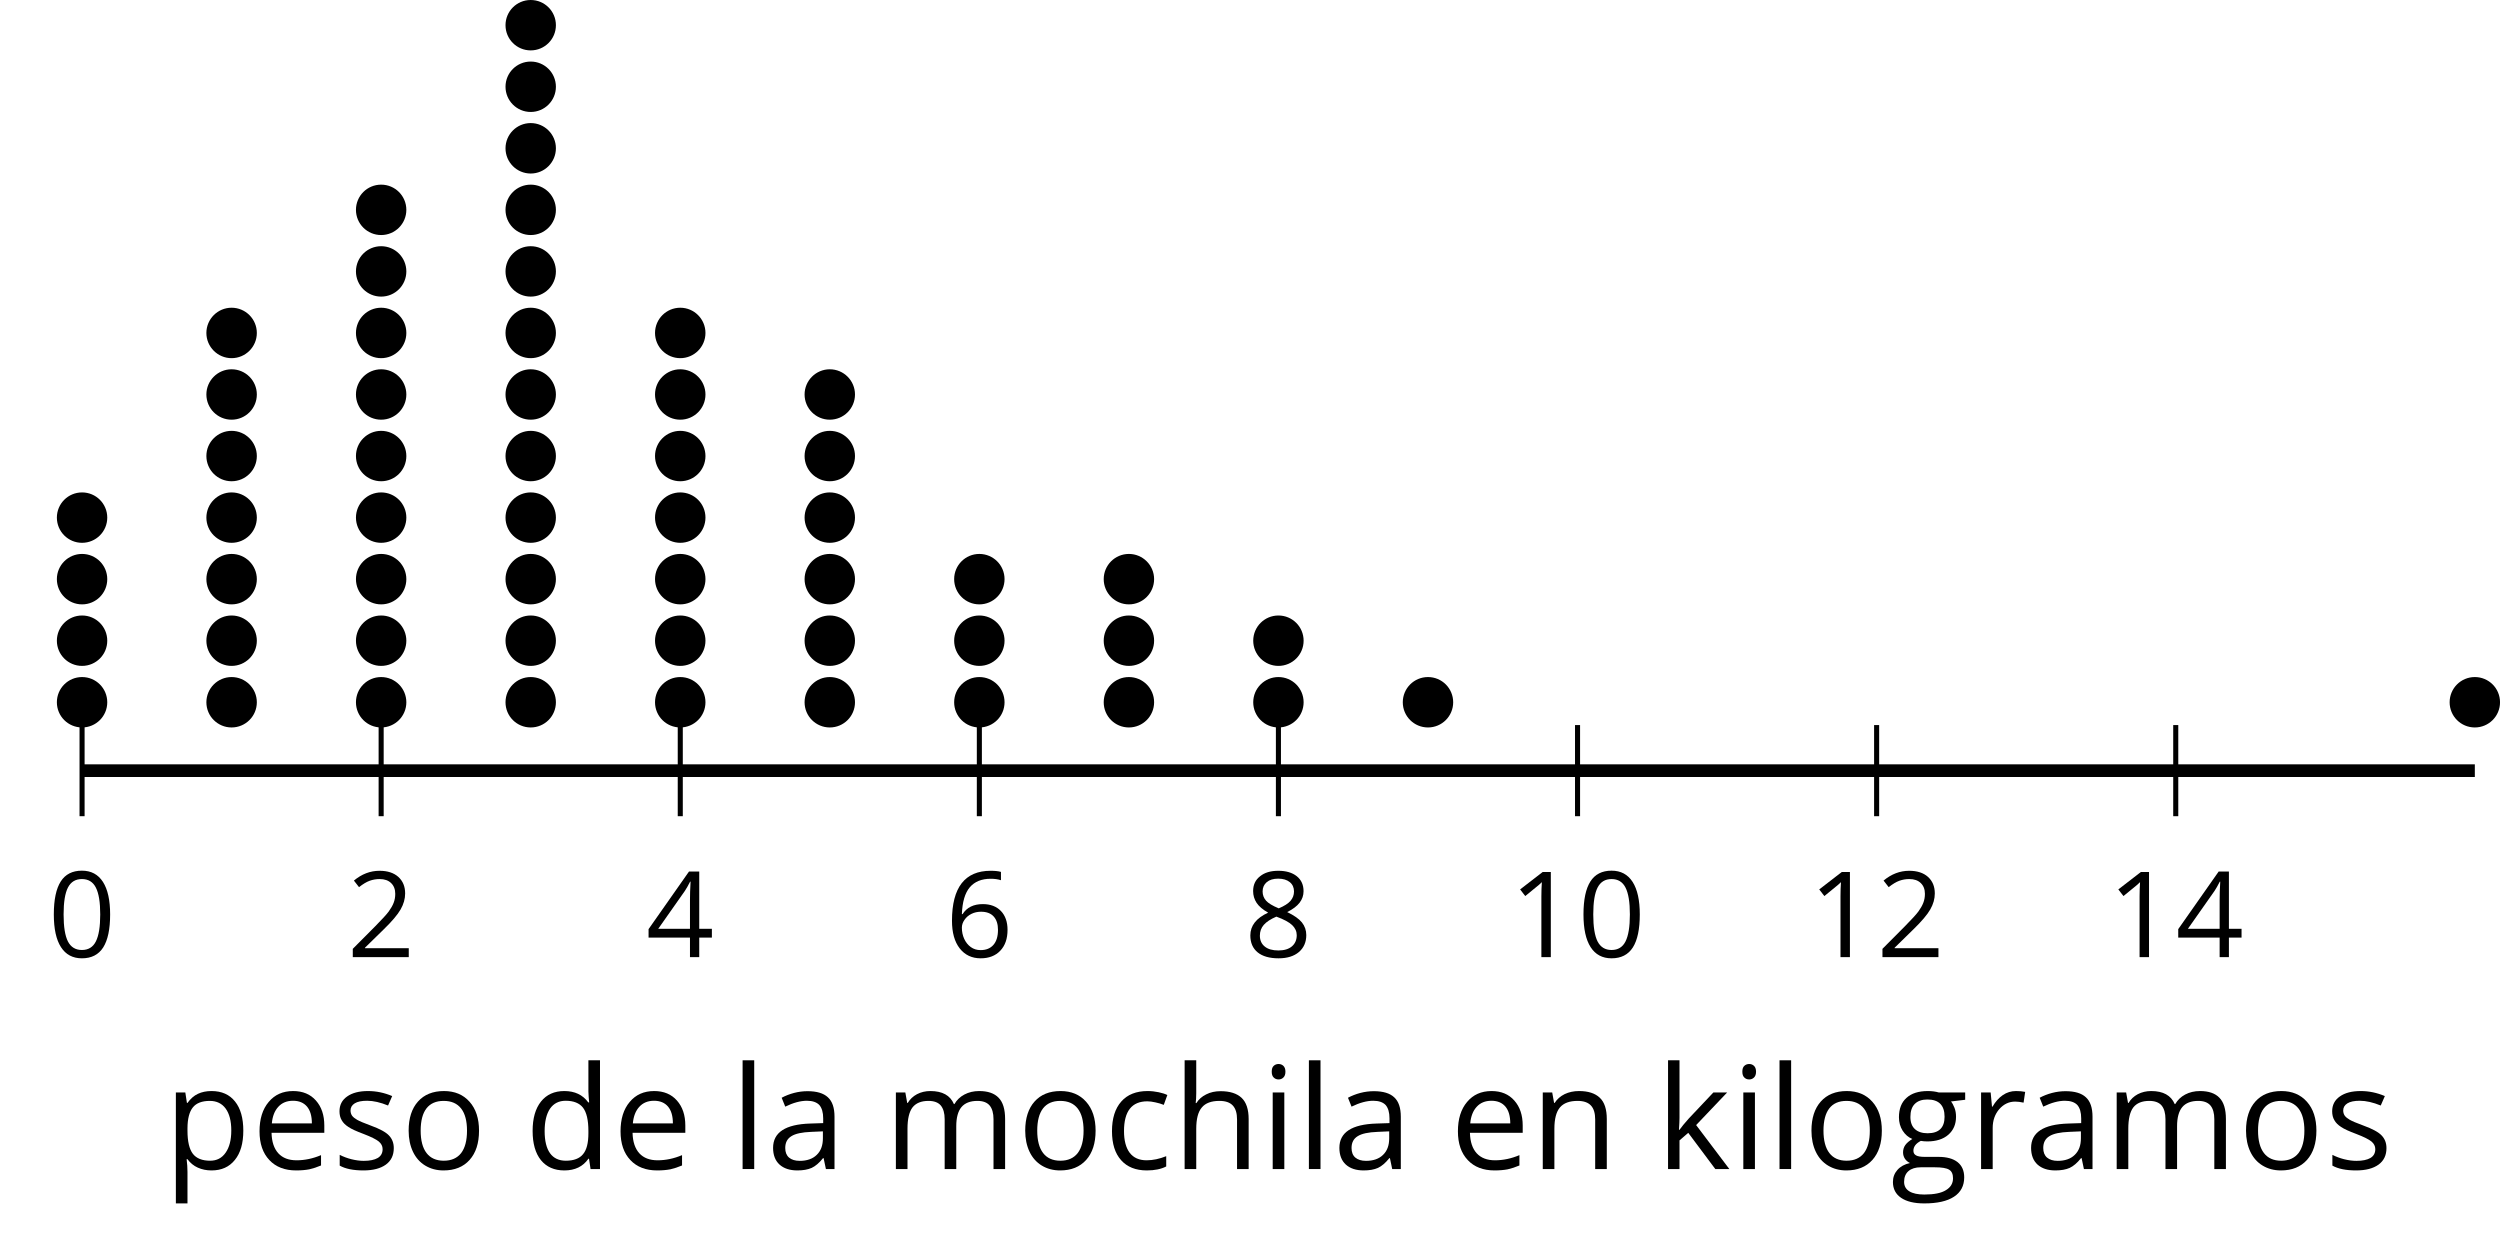 <?xml version='1.0' encoding='UTF-8'?>
<!-- This file was generated by dvisvgm 2.1.3 -->
<svg height='98.955pt' version='1.1' viewBox='-72 -72 197.646 98.955' width='197.646pt' xmlns='http://www.w3.org/2000/svg' xmlns:xlink='http://www.w3.org/1999/xlink'>
<defs>
<path d='M4.922 -3.375C4.922 -4.498 4.733 -5.355 4.355 -5.948C3.973 -6.542 3.421 -6.837 2.689 -6.837C1.938 -6.837 1.381 -6.552 1.018 -5.985S0.47 -4.549 0.47 -3.375C0.47 -2.238 0.658 -1.377 1.036 -0.792C1.413 -0.203 1.966 0.092 2.689 0.092C3.444 0.092 4.006 -0.193 4.374 -0.769C4.738 -1.344 4.922 -2.21 4.922 -3.375ZM1.243 -3.375C1.243 -4.355 1.358 -5.064 1.588 -5.506C1.819 -5.953 2.187 -6.174 2.689 -6.174C3.2 -6.174 3.568 -5.948 3.794 -5.497C4.024 -5.051 4.139 -4.342 4.139 -3.375S4.024 -1.699 3.794 -1.243C3.568 -0.792 3.2 -0.566 2.689 -0.566C2.187 -0.566 1.819 -0.792 1.588 -1.234C1.358 -1.685 1.243 -2.394 1.243 -3.375Z' id='g1-16'/>
<path d='M3.292 0V-6.731H2.647L0.866 -5.355L1.271 -4.83C1.92 -5.359 2.288 -5.658 2.366 -5.727S2.518 -5.866 2.583 -5.93C2.56 -5.576 2.546 -5.198 2.546 -4.797V0H3.292Z' id='g1-17'/>
<path d='M4.885 0V-0.709H1.423V-0.746L2.896 -2.187C3.554 -2.827 4.001 -3.352 4.24 -3.771S4.599 -4.609 4.599 -5.037C4.599 -5.585 4.42 -6.018 4.061 -6.344C3.702 -6.667 3.204 -6.828 2.574 -6.828C1.842 -6.828 1.169 -6.57 0.548 -6.054L0.953 -5.534C1.262 -5.778 1.538 -5.944 1.786 -6.036C2.04 -6.128 2.302 -6.174 2.583 -6.174C2.97 -6.174 3.273 -6.068 3.49 -5.856C3.706 -5.649 3.817 -5.364 3.817 -5.005C3.817 -4.751 3.775 -4.512 3.688 -4.291S3.471 -3.844 3.301 -3.61S2.772 -2.988 2.233 -2.44L0.46 -0.658V0H4.885Z' id='g1-18'/>
<path d='M5.203 -1.547V-2.242H4.204V-6.768H3.393L0.198 -2.215V-1.547H3.471V0H4.204V-1.547H5.203ZM3.471 -2.242H0.962L3.066 -5.235C3.195 -5.428 3.333 -5.672 3.481 -5.967H3.518C3.485 -5.414 3.471 -4.917 3.471 -4.48V-2.242Z' id='g1-20'/>
<path d='M0.539 -2.878C0.539 -1.943 0.741 -1.215 1.151 -0.691C1.561 -0.17 2.113 0.092 2.808 0.092C3.458 0.092 3.978 -0.11 4.355 -0.506C4.742 -0.912 4.931 -1.459 4.931 -2.159C4.931 -2.785 4.756 -3.283 4.411 -3.646C4.061 -4.01 3.582 -4.194 2.979 -4.194C2.247 -4.194 1.713 -3.932 1.377 -3.402H1.321C1.358 -4.365 1.565 -5.074 1.948 -5.525C2.33 -5.971 2.878 -6.197 3.6 -6.197C3.904 -6.197 4.176 -6.16 4.411 -6.082V-6.74C4.213 -6.8 3.936 -6.828 3.591 -6.828C2.583 -6.828 1.823 -6.501 1.308 -5.847C0.797 -5.189 0.539 -4.199 0.539 -2.878ZM2.799 -0.557C2.509 -0.557 2.251 -0.635 2.026 -0.797C1.805 -0.958 1.63 -1.174 1.506 -1.446S1.321 -2.012 1.321 -2.33C1.321 -2.546 1.39 -2.753 1.529 -2.951C1.662 -3.149 1.846 -3.306 2.076 -3.421S2.56 -3.591 2.836 -3.591C3.283 -3.591 3.614 -3.462 3.84 -3.209S4.176 -2.606 4.176 -2.159C4.176 -1.639 4.056 -1.243 3.812 -0.967C3.573 -0.695 3.237 -0.557 2.799 -0.557Z' id='g1-22'/>
<path d='M2.689 -6.828C2.086 -6.828 1.602 -6.685 1.243 -6.39C0.879 -6.105 0.7 -5.714 0.7 -5.226C0.7 -4.88 0.792 -4.572 0.976 -4.291C1.16 -4.015 1.464 -3.757 1.888 -3.518C0.948 -3.089 0.479 -2.486 0.479 -1.717C0.479 -1.142 0.672 -0.695 1.059 -0.378C1.446 -0.064 1.998 0.092 2.716 0.092C3.393 0.092 3.927 -0.074 4.319 -0.405C4.71 -0.741 4.903 -1.188 4.903 -1.745C4.903 -2.122 4.788 -2.454 4.558 -2.744C4.328 -3.029 3.941 -3.301 3.393 -3.564C3.844 -3.789 4.171 -4.038 4.378 -4.309S4.687 -4.885 4.687 -5.216C4.687 -5.718 4.507 -6.114 4.148 -6.4S3.301 -6.828 2.689 -6.828ZM1.234 -1.699C1.234 -2.03 1.335 -2.316 1.542 -2.551C1.75 -2.79 2.081 -3.006 2.537 -3.204C3.131 -2.988 3.55 -2.762 3.789 -2.532C4.029 -2.297 4.148 -2.035 4.148 -1.736C4.148 -1.363 4.019 -1.068 3.766 -0.852S3.154 -0.529 2.698 -0.529C2.233 -0.529 1.874 -0.631 1.621 -0.838C1.363 -1.045 1.234 -1.331 1.234 -1.699ZM2.68 -6.206C3.071 -6.206 3.375 -6.114 3.6 -5.93C3.821 -5.75 3.932 -5.502 3.932 -5.193C3.932 -4.913 3.84 -4.664 3.656 -4.452C3.476 -4.24 3.163 -4.042 2.726 -3.858C2.238 -4.061 1.901 -4.263 1.722 -4.466S1.45 -4.913 1.45 -5.193C1.45 -5.502 1.561 -5.746 1.777 -5.93S2.297 -6.206 2.68 -6.206Z' id='g1-24'/>
<path d='M3.913 0H4.48V-3.444C4.48 -4.033 4.337 -4.461 4.042 -4.728C3.757 -4.995 3.31 -5.129 2.707 -5.129C2.408 -5.129 2.113 -5.092 1.814 -5.014C1.519 -4.936 1.248 -4.83 0.999 -4.696L1.234 -4.111C1.763 -4.369 2.242 -4.498 2.661 -4.498C3.034 -4.498 3.306 -4.401 3.481 -4.217C3.646 -4.024 3.734 -3.734 3.734 -3.338V-3.025L2.878 -2.997C1.248 -2.947 0.433 -2.413 0.433 -1.395C0.433 -0.921 0.576 -0.552 0.856 -0.295C1.142 -0.037 1.533 0.092 2.035 0.092C2.408 0.092 2.721 0.037 2.974 -0.074C3.223 -0.189 3.471 -0.401 3.725 -0.718H3.762L3.913 0ZM2.187 -0.539C1.888 -0.539 1.653 -0.612 1.483 -0.755C1.317 -0.898 1.234 -1.11 1.234 -1.386C1.234 -1.74 1.367 -1.998 1.639 -2.164C1.906 -2.334 2.343 -2.426 2.951 -2.449L3.715 -2.482V-2.026C3.715 -1.556 3.582 -1.192 3.306 -0.93C3.039 -0.668 2.661 -0.539 2.187 -0.539Z' id='g1-65'/>
<path d='M2.827 0.092C3.338 0.092 3.766 0.005 4.102 -0.17V-0.847C3.66 -0.668 3.227 -0.576 2.808 -0.576C2.316 -0.576 1.948 -0.741 1.694 -1.073C1.446 -1.404 1.321 -1.878 1.321 -2.5C1.321 -3.808 1.832 -4.461 2.859 -4.461C3.011 -4.461 3.191 -4.438 3.389 -4.392C3.587 -4.351 3.771 -4.296 3.941 -4.227L4.176 -4.876C4.038 -4.945 3.849 -5.009 3.605 -5.06S3.122 -5.138 2.878 -5.138C2.127 -5.138 1.547 -4.908 1.142 -4.448C0.732 -3.987 0.529 -3.333 0.529 -2.491C0.529 -1.667 0.727 -1.031 1.133 -0.58C1.529 -0.134 2.095 0.092 2.827 0.092Z' id='g1-67'/>
<path d='M4.245 -0.677L4.346 0H4.968V-7.164H4.204V-5.111L4.222 -4.756L4.254 -4.392H4.194C3.831 -4.89 3.306 -5.138 2.62 -5.138C1.961 -5.138 1.45 -4.908 1.082 -4.448S0.529 -3.343 0.529 -2.509S0.714 -1.036 1.077 -0.585C1.446 -0.134 1.961 0.092 2.62 0.092C3.324 0.092 3.849 -0.166 4.204 -0.677H4.245ZM2.716 -0.548C2.261 -0.548 1.911 -0.714 1.676 -1.041S1.321 -1.855 1.321 -2.5C1.321 -3.135 1.441 -3.628 1.676 -3.978C1.915 -4.323 2.261 -4.498 2.707 -4.498C3.227 -4.498 3.61 -4.346 3.849 -4.042C4.084 -3.734 4.204 -3.223 4.204 -2.509V-2.348C4.204 -1.717 4.088 -1.257 3.849 -0.976C3.619 -0.691 3.237 -0.548 2.716 -0.548Z' id='g1-68'/>
<path d='M2.942 0.092C3.283 0.092 3.573 0.064 3.812 0.018C4.056 -0.037 4.309 -0.12 4.581 -0.235V-0.916C4.052 -0.691 3.513 -0.576 2.97 -0.576C2.454 -0.576 2.053 -0.727 1.768 -1.036C1.487 -1.344 1.335 -1.791 1.321 -2.385H4.797V-2.868C4.797 -3.55 4.613 -4.098 4.245 -4.512C3.877 -4.931 3.375 -5.138 2.744 -5.138C2.067 -5.138 1.533 -4.899 1.133 -4.42C0.727 -3.941 0.529 -3.297 0.529 -2.482C0.529 -1.676 0.746 -1.045 1.179 -0.589C1.607 -0.134 2.196 0.092 2.942 0.092ZM2.735 -4.498C3.135 -4.498 3.439 -4.369 3.656 -4.116C3.872 -3.858 3.978 -3.49 3.978 -3.006H1.34C1.381 -3.471 1.524 -3.84 1.768 -4.102C2.007 -4.365 2.33 -4.498 2.735 -4.498Z' id='g1-69'/>
<path d='M4.94 -5.046H3.195C2.983 -5.106 2.744 -5.138 2.482 -5.138C1.874 -5.138 1.404 -4.991 1.073 -4.687C0.741 -4.392 0.576 -3.964 0.576 -3.412C0.576 -3.08 0.658 -2.785 0.82 -2.528C0.985 -2.27 1.197 -2.086 1.459 -1.98C1.248 -1.851 1.091 -1.717 0.994 -1.579S0.847 -1.28 0.847 -1.096C0.847 -0.935 0.893 -0.792 0.976 -0.668C1.068 -0.543 1.174 -0.456 1.303 -0.396C0.948 -0.318 0.672 -0.166 0.474 0.06S0.18 0.548 0.18 0.856C0.18 1.303 0.359 1.653 0.718 1.897C1.073 2.141 1.584 2.265 2.242 2.265C3.103 2.265 3.757 2.118 4.204 1.823C4.65 1.533 4.876 1.105 4.876 0.548C4.876 0.11 4.728 -0.226 4.438 -0.456C4.144 -0.686 3.725 -0.801 3.177 -0.801H2.284C2.007 -0.801 1.814 -0.833 1.699 -0.902C1.584 -0.967 1.529 -1.068 1.529 -1.206C1.529 -1.469 1.69 -1.685 2.017 -1.855C2.15 -1.832 2.288 -1.819 2.44 -1.819C3.029 -1.819 3.494 -1.966 3.831 -2.261S4.337 -2.951 4.337 -3.444C4.337 -3.66 4.305 -3.858 4.236 -4.033C4.167 -4.204 4.093 -4.346 4.006 -4.452L4.94 -4.563V-5.046ZM0.916 0.847C0.916 0.539 1.013 0.299 1.206 0.134S1.671 -0.115 2.017 -0.115H2.933C3.398 -0.115 3.715 -0.064 3.886 0.046C4.056 0.147 4.139 0.341 4.139 0.612C4.139 0.939 3.987 1.202 3.674 1.39C3.37 1.584 2.891 1.68 2.251 1.68C1.823 1.68 1.492 1.611 1.262 1.469S0.916 1.119 0.916 0.847ZM1.331 -3.43C1.331 -3.812 1.427 -4.098 1.621 -4.291S2.09 -4.581 2.449 -4.581C3.204 -4.581 3.582 -4.204 3.582 -3.444C3.582 -2.721 3.209 -2.357 2.463 -2.357C2.109 -2.357 1.828 -2.449 1.63 -2.629S1.331 -3.076 1.331 -3.43Z' id='g1-71'/>
<path d='M4.263 0H5.028V-3.292C5.028 -3.932 4.871 -4.397 4.567 -4.687C4.254 -4.982 3.794 -5.129 3.177 -5.129C2.822 -5.129 2.505 -5.06 2.228 -4.917C1.948 -4.779 1.736 -4.59 1.584 -4.346H1.538C1.561 -4.517 1.575 -4.733 1.575 -4.995V-7.164H0.81V0H1.575V-2.638C1.575 -3.297 1.694 -3.766 1.943 -4.056C2.182 -4.346 2.574 -4.489 3.103 -4.489C3.504 -4.489 3.794 -4.388 3.983 -4.185S4.263 -3.674 4.263 -3.264V0Z' id='g1-72'/>
<path d='M1.575 0V-5.046H0.81V0H1.575ZM0.746 -6.413C0.746 -6.243 0.787 -6.114 0.875 -6.031C0.962 -5.944 1.068 -5.902 1.197 -5.902C1.321 -5.902 1.427 -5.944 1.515 -6.031C1.602 -6.114 1.648 -6.243 1.648 -6.413S1.602 -6.713 1.515 -6.796S1.321 -6.92 1.197 -6.92C1.068 -6.92 0.962 -6.878 0.875 -6.796C0.787 -6.717 0.746 -6.588 0.746 -6.413Z' id='g1-73'/>
<path d='M1.565 -2.583H1.529C1.552 -2.937 1.565 -3.195 1.565 -3.366V-7.164H0.81V0H1.565V-1.888L2.141 -2.385L3.923 0H4.848L2.661 -2.896L4.705 -5.046H3.798L2.169 -3.32C1.897 -3.016 1.699 -2.772 1.565 -2.583Z' id='g1-75'/>
<path d='M1.575 0V-7.164H0.81V0H1.575Z' id='g1-76'/>
<path d='M7.242 0H8.006V-3.292C8.006 -3.936 7.864 -4.406 7.578 -4.696C7.297 -4.991 6.869 -5.138 6.298 -5.138C5.935 -5.138 5.608 -5.06 5.322 -4.908S4.82 -4.544 4.669 -4.282H4.632C4.388 -4.853 3.872 -5.138 3.085 -5.138C2.758 -5.138 2.468 -5.069 2.201 -4.931C1.943 -4.793 1.736 -4.599 1.593 -4.355H1.556L1.432 -5.046H0.81V0H1.575V-2.647C1.575 -3.301 1.685 -3.771 1.906 -4.061C2.132 -4.346 2.482 -4.489 2.96 -4.489C3.324 -4.489 3.596 -4.388 3.766 -4.19C3.936 -3.987 4.024 -3.683 4.024 -3.283V0H4.788V-2.818C4.788 -3.384 4.903 -3.808 5.129 -4.079S5.709 -4.489 6.183 -4.489C6.547 -4.489 6.814 -4.388 6.984 -4.19C7.155 -3.987 7.242 -3.683 7.242 -3.283V0Z' id='g1-77'/>
<path d='M4.263 0H5.028V-3.292C5.028 -3.936 4.876 -4.406 4.567 -4.696C4.259 -4.991 3.803 -5.138 3.195 -5.138C2.85 -5.138 2.532 -5.069 2.251 -4.936C1.971 -4.797 1.75 -4.604 1.593 -4.355H1.556L1.432 -5.046H0.81V0H1.575V-2.647C1.575 -3.306 1.699 -3.775 1.943 -4.061S2.574 -4.489 3.103 -4.489C3.504 -4.489 3.794 -4.388 3.983 -4.185S4.263 -3.674 4.263 -3.264V0Z' id='g1-78'/>
<path d='M5.166 -2.528C5.166 -3.329 4.959 -3.964 4.54 -4.434C4.125 -4.903 3.564 -5.138 2.859 -5.138C2.127 -5.138 1.556 -4.908 1.146 -4.448C0.737 -3.992 0.529 -3.352 0.529 -2.528C0.529 -1.998 0.626 -1.533 0.815 -1.137S1.275 -0.437 1.625 -0.226S2.376 0.092 2.827 0.092C3.559 0.092 4.13 -0.138 4.544 -0.599C4.959 -1.064 5.166 -1.704 5.166 -2.528ZM1.321 -2.528C1.321 -3.177 1.45 -3.669 1.704 -3.996S2.334 -4.489 2.836 -4.489C3.343 -4.489 3.725 -4.323 3.987 -3.987C4.245 -3.656 4.374 -3.168 4.374 -2.528C4.374 -1.878 4.245 -1.39 3.987 -1.05C3.725 -0.718 3.347 -0.548 2.845 -0.548S1.966 -0.718 1.708 -1.054S1.321 -1.883 1.321 -2.528Z' id='g1-79'/>
<path d='M3.158 0.092C3.817 0.092 4.328 -0.138 4.696 -0.599C5.069 -1.054 5.253 -1.699 5.253 -2.528C5.253 -3.352 5.074 -3.996 4.705 -4.452C4.346 -4.908 3.826 -5.138 3.158 -5.138C2.822 -5.138 2.523 -5.078 2.261 -4.954S1.773 -4.632 1.575 -4.355H1.538L1.432 -5.046H0.81V2.265H1.575V0.189C1.575 -0.074 1.556 -0.355 1.519 -0.649H1.575C1.759 -0.396 1.989 -0.212 2.256 -0.092C2.532 0.032 2.832 0.092 3.158 0.092ZM3.048 -4.489C3.494 -4.489 3.844 -4.319 4.088 -3.987C4.337 -3.646 4.461 -3.168 4.461 -2.537C4.461 -1.915 4.337 -1.432 4.088 -1.077C3.844 -0.723 3.504 -0.548 3.066 -0.548C2.546 -0.548 2.164 -0.7 1.929 -1.004C1.694 -1.312 1.575 -1.819 1.575 -2.528V-2.698C1.579 -3.32 1.699 -3.775 1.929 -4.061S2.532 -4.489 3.048 -4.489Z' id='g1-80'/>
<path d='M3.112 -5.138C2.795 -5.138 2.505 -5.051 2.242 -4.871S1.754 -4.438 1.565 -4.111H1.529L1.441 -5.046H0.81V0H1.575V-2.707C1.575 -3.2 1.722 -3.614 2.007 -3.946C2.302 -4.277 2.647 -4.443 3.057 -4.443C3.218 -4.443 3.402 -4.42 3.61 -4.374L3.715 -5.083C3.536 -5.12 3.338 -5.138 3.112 -5.138Z' id='g1-82'/>
<path d='M4.065 -1.377C4.065 -1.713 3.959 -1.989 3.748 -2.21C3.541 -2.431 3.135 -2.652 2.537 -2.868C2.099 -3.029 1.805 -3.154 1.653 -3.241S1.39 -3.416 1.317 -3.513C1.252 -3.61 1.215 -3.725 1.215 -3.858C1.215 -4.056 1.308 -4.213 1.492 -4.328S1.948 -4.498 2.311 -4.498C2.721 -4.498 3.181 -4.392 3.688 -4.185L3.959 -4.807C3.439 -5.028 2.91 -5.138 2.366 -5.138C1.782 -5.138 1.326 -5.018 0.99 -4.779C0.654 -4.544 0.488 -4.217 0.488 -3.808C0.488 -3.577 0.534 -3.379 0.635 -3.214C0.727 -3.048 0.875 -2.901 1.077 -2.772C1.271 -2.638 1.607 -2.486 2.076 -2.311C2.569 -2.122 2.901 -1.957 3.076 -1.814C3.241 -1.676 3.329 -1.51 3.329 -1.312C3.329 -1.05 3.223 -0.856 3.006 -0.727C2.79 -0.603 2.486 -0.539 2.086 -0.539C1.828 -0.539 1.561 -0.576 1.28 -0.645C1.004 -0.714 0.746 -0.81 0.502 -0.935V-0.226C0.875 -0.014 1.4 0.092 2.067 0.092C2.698 0.092 3.191 -0.037 3.541 -0.29S4.065 -0.907 4.065 -1.377Z' id='g1-83'/>
<use id='g6-65' transform='scale(1.2)' xlink:href='#g1-65'/>
<use id='g6-67' transform='scale(1.2)' xlink:href='#g1-67'/>
<use id='g6-68' transform='scale(1.2)' xlink:href='#g1-68'/>
<use id='g6-69' transform='scale(1.2)' xlink:href='#g1-69'/>
<use id='g6-71' transform='scale(1.2)' xlink:href='#g1-71'/>
<use id='g6-72' transform='scale(1.2)' xlink:href='#g1-72'/>
<use id='g6-73' transform='scale(1.2)' xlink:href='#g1-73'/>
<use id='g6-75' transform='scale(1.2)' xlink:href='#g1-75'/>
<use id='g6-76' transform='scale(1.2)' xlink:href='#g1-76'/>
<use id='g6-77' transform='scale(1.2)' xlink:href='#g1-77'/>
<use id='g6-78' transform='scale(1.2)' xlink:href='#g1-78'/>
<use id='g6-79' transform='scale(1.2)' xlink:href='#g1-79'/>
<use id='g6-80' transform='scale(1.2)' xlink:href='#g1-80'/>
<use id='g6-82' transform='scale(1.2)' xlink:href='#g1-82'/>
<use id='g6-83' transform='scale(1.2)' xlink:href='#g1-83'/>
</defs>
<g id='page1'>
<path d='M-65.512 -7.473V-14.676M-41.867 -7.473V-14.676M-18.219 -7.473V-14.676M5.426 -7.473V-14.676M29.07 -7.473V-14.676M52.718 -7.473V-14.676M76.363 -7.473V-14.676M100.011 -7.473V-14.676' fill='none' stroke='#000000' stroke-linejoin='bevel' stroke-miterlimit='10.037' stroke-width='0.4'/>
<path d='M-65.512 -11.074H123.656' fill='none' stroke='#000000' stroke-linejoin='bevel' stroke-miterlimit='10.037' stroke-width='1'/>
<g transform='matrix(1 0 0 1 -9.19 52.776)'>
<use x='-59.025' xlink:href='#g1-16' y='-49.105'/>
</g>
<g transform='matrix(1 0 0 1 14.456 52.776)'>
<use x='-59.025' xlink:href='#g1-18' y='-49.105'/>
</g>
<g transform='matrix(1 0 0 1 38.102 52.776)'>
<use x='-59.025' xlink:href='#g1-20' y='-49.105'/>
</g>
<g transform='matrix(1 0 0 1 61.748 52.776)'>
<use x='-59.025' xlink:href='#g1-22' y='-49.105'/>
</g>
<g transform='matrix(1 0 0 1 85.395 52.776)'>
<use x='-59.025' xlink:href='#g1-24' y='-49.105'/>
</g>
<g transform='matrix(1 0 0 1 106.338 52.776)'>
<use x='-59.025' xlink:href='#g1-17' y='-49.105'/>
<use x='-53.621' xlink:href='#g1-16' y='-49.105'/>
</g>
<g transform='matrix(1 0 0 1 129.985 52.776)'>
<use x='-59.025' xlink:href='#g1-17' y='-49.105'/>
<use x='-53.621' xlink:href='#g1-18' y='-49.105'/>
</g>
<g transform='matrix(1 0 0 1 153.631 52.776)'>
<use x='-59.025' xlink:href='#g1-17' y='-49.105'/>
<use x='-53.621' xlink:href='#g1-20' y='-49.105'/>
</g>
<path d='M-63.52 -16.48C-63.52 -17.582 -64.41 -18.473 -65.512 -18.473C-66.613 -18.473 -67.504 -17.582 -67.504 -16.48S-66.613 -14.488 -65.512 -14.488C-64.41 -14.488 -63.52 -15.379 -63.52 -16.48Z'/>
<path d='M-63.52 -21.348C-63.52 -22.449 -64.41 -23.34 -65.512 -23.34C-66.613 -23.34 -67.504 -22.449 -67.504 -21.348C-67.504 -20.246 -66.613 -19.355 -65.512 -19.355C-64.41 -19.355 -63.52 -20.246 -63.52 -21.348Z'/>
<path d='M-63.52 -26.215C-63.52 -27.312 -64.41 -28.207 -65.512 -28.207C-66.613 -28.207 -67.504 -27.312 -67.504 -26.215C-67.504 -25.113 -66.613 -24.219 -65.512 -24.219C-64.41 -24.219 -63.52 -25.113 -63.52 -26.215Z'/>
<path d='M-63.52 -31.078C-63.52 -32.18 -64.41 -33.07 -65.512 -33.07C-66.613 -33.07 -67.504 -32.18 -67.504 -31.078C-67.504 -29.98 -66.613 -29.086 -65.512 -29.086C-64.41 -29.086 -63.52 -29.98 -63.52 -31.078Z'/>
<path d='M-51.695 -16.48C-51.695 -17.582 -52.59 -18.473 -53.691 -18.473C-54.789 -18.473 -55.684 -17.582 -55.684 -16.48S-54.789 -14.488 -53.691 -14.488C-52.59 -14.488 -51.695 -15.379 -51.695 -16.48Z'/>
<path d='M-51.695 -21.348C-51.695 -22.449 -52.59 -23.34 -53.691 -23.34C-54.789 -23.34 -55.684 -22.449 -55.684 -21.348C-55.684 -20.246 -54.789 -19.355 -53.691 -19.355C-52.59 -19.355 -51.695 -20.246 -51.695 -21.348Z'/>
<path d='M-51.695 -26.215C-51.695 -27.312 -52.59 -28.207 -53.691 -28.207C-54.789 -28.207 -55.684 -27.312 -55.684 -26.215C-55.684 -25.113 -54.789 -24.219 -53.691 -24.219C-52.59 -24.219 -51.695 -25.113 -51.695 -26.215Z'/>
<path d='M-51.695 -31.078C-51.695 -32.18 -52.59 -33.07 -53.691 -33.07C-54.789 -33.07 -55.684 -32.18 -55.684 -31.078C-55.684 -29.98 -54.789 -29.086 -53.691 -29.086C-52.59 -29.086 -51.695 -29.98 -51.695 -31.078Z'/>
<path d='M-51.695 -35.945C-51.695 -37.047 -52.59 -37.938 -53.691 -37.938C-54.789 -37.938 -55.684 -37.047 -55.684 -35.945C-55.684 -34.844 -54.789 -33.953 -53.691 -33.953C-52.59 -33.953 -51.695 -34.844 -51.695 -35.945Z'/>
<path d='M-51.695 -40.812C-51.695 -41.91 -52.59 -42.805 -53.691 -42.805C-54.789 -42.805 -55.684 -41.91 -55.684 -40.812C-55.684 -39.711 -54.789 -38.82 -53.691 -38.82C-52.59 -38.82 -51.695 -39.711 -51.695 -40.812Z'/>
<path d='M-51.695 -45.676C-51.695 -46.777 -52.59 -47.672 -53.691 -47.672C-54.789 -47.672 -55.684 -46.777 -55.684 -45.676C-55.684 -44.578 -54.789 -43.684 -53.691 -43.684C-52.59 -43.684 -51.695 -44.578 -51.695 -45.676Z'/>
<path d='M-39.875 -16.48C-39.875 -17.582 -40.766 -18.473 -41.867 -18.473C-42.969 -18.473 -43.859 -17.582 -43.859 -16.48S-42.969 -14.488 -41.867 -14.488C-40.766 -14.488 -39.875 -15.379 -39.875 -16.48Z'/>
<path d='M-39.875 -21.348C-39.875 -22.449 -40.766 -23.34 -41.867 -23.34C-42.969 -23.34 -43.859 -22.449 -43.859 -21.348C-43.859 -20.246 -42.969 -19.355 -41.867 -19.355C-40.766 -19.355 -39.875 -20.246 -39.875 -21.348Z'/>
<path d='M-39.875 -26.215C-39.875 -27.312 -40.766 -28.207 -41.867 -28.207C-42.969 -28.207 -43.859 -27.312 -43.859 -26.215C-43.859 -25.113 -42.969 -24.219 -41.867 -24.219C-40.766 -24.219 -39.875 -25.113 -39.875 -26.215Z'/>
<path d='M-39.875 -31.078C-39.875 -32.18 -40.766 -33.07 -41.867 -33.07C-42.969 -33.07 -43.859 -32.18 -43.859 -31.078C-43.859 -29.98 -42.969 -29.086 -41.867 -29.086C-40.766 -29.086 -39.875 -29.98 -39.875 -31.078Z'/>
<path d='M-39.875 -35.945C-39.875 -37.047 -40.766 -37.938 -41.867 -37.938C-42.969 -37.938 -43.859 -37.047 -43.859 -35.945C-43.859 -34.844 -42.969 -33.953 -41.867 -33.953C-40.766 -33.953 -39.875 -34.844 -39.875 -35.945Z'/>
<path d='M-39.875 -40.812C-39.875 -41.91 -40.766 -42.805 -41.867 -42.805C-42.969 -42.805 -43.859 -41.91 -43.859 -40.812C-43.859 -39.711 -42.969 -38.82 -41.867 -38.82C-40.766 -38.82 -39.875 -39.711 -39.875 -40.812Z'/>
<path d='M-39.875 -45.676C-39.875 -46.777 -40.766 -47.672 -41.867 -47.672C-42.969 -47.672 -43.859 -46.777 -43.859 -45.676C-43.859 -44.578 -42.969 -43.684 -41.867 -43.684C-40.766 -43.684 -39.875 -44.578 -39.875 -45.676Z'/>
<path d='M-39.875 -50.543C-39.875 -51.645 -40.766 -52.535 -41.867 -52.535C-42.969 -52.535 -43.859 -51.645 -43.859 -50.543C-43.859 -49.441 -42.969 -48.551 -41.867 -48.551C-40.766 -48.551 -39.875 -49.441 -39.875 -50.543Z'/>
<path d='M-39.875 -55.41C-39.875 -56.512 -40.766 -57.402 -41.867 -57.402C-42.969 -57.402 -43.859 -56.512 -43.859 -55.41C-43.859 -54.309 -42.969 -53.418 -41.867 -53.418C-40.766 -53.418 -39.875 -54.309 -39.875 -55.41Z'/>
<path d='M-28.051 -16.48C-28.051 -17.582 -28.941 -18.473 -30.043 -18.473S-32.035 -17.582 -32.035 -16.48S-31.145 -14.488 -30.043 -14.488S-28.051 -15.379 -28.051 -16.48Z'/>
<path d='M-28.051 -21.348C-28.051 -22.449 -28.941 -23.34 -30.043 -23.34S-32.035 -22.449 -32.035 -21.348C-32.035 -20.246 -31.145 -19.355 -30.043 -19.355S-28.051 -20.246 -28.051 -21.348Z'/>
<path d='M-28.051 -26.215C-28.051 -27.312 -28.941 -28.207 -30.043 -28.207S-32.035 -27.312 -32.035 -26.215C-32.035 -25.113 -31.145 -24.219 -30.043 -24.219S-28.051 -25.113 -28.051 -26.215Z'/>
<path d='M-28.051 -31.078C-28.051 -32.18 -28.941 -33.07 -30.043 -33.07S-32.035 -32.18 -32.035 -31.078C-32.035 -29.98 -31.145 -29.086 -30.043 -29.086S-28.051 -29.98 -28.051 -31.078Z'/>
<path d='M-28.051 -35.945C-28.051 -37.047 -28.941 -37.938 -30.043 -37.938S-32.035 -37.047 -32.035 -35.945C-32.035 -34.844 -31.145 -33.953 -30.043 -33.953S-28.051 -34.844 -28.051 -35.945Z'/>
<path d='M-28.051 -40.812C-28.051 -41.91 -28.941 -42.805 -30.043 -42.805S-32.035 -41.91 -32.035 -40.812C-32.035 -39.711 -31.145 -38.82 -30.043 -38.82S-28.051 -39.711 -28.051 -40.812Z'/>
<path d='M-28.051 -45.676C-28.051 -46.777 -28.941 -47.672 -30.043 -47.672S-32.035 -46.777 -32.035 -45.676C-32.035 -44.578 -31.145 -43.684 -30.043 -43.684S-28.051 -44.578 -28.051 -45.676Z'/>
<path d='M-28.051 -50.543C-28.051 -51.645 -28.941 -52.535 -30.043 -52.535S-32.035 -51.645 -32.035 -50.543C-32.035 -49.441 -31.145 -48.551 -30.043 -48.551S-28.051 -49.441 -28.051 -50.543Z'/>
<path d='M-28.051 -55.41C-28.051 -56.512 -28.941 -57.402 -30.043 -57.402S-32.035 -56.512 -32.035 -55.41C-32.035 -54.309 -31.145 -53.418 -30.043 -53.418S-28.051 -54.309 -28.051 -55.41Z'/>
<path d='M-28.051 -60.277C-28.051 -61.375 -28.941 -62.27 -30.043 -62.27S-32.035 -61.375 -32.035 -60.277C-32.035 -59.176 -31.145 -58.281 -30.043 -58.281S-28.051 -59.176 -28.051 -60.277Z'/>
<path d='M-28.051 -65.141C-28.051 -66.242 -28.941 -67.133 -30.043 -67.133S-32.035 -66.242 -32.035 -65.141C-32.035 -64.043 -31.145 -63.148 -30.043 -63.148S-28.051 -64.043 -28.051 -65.141Z'/>
<path d='M-28.051 -70.008C-28.051 -71.109 -28.941 -72 -30.043 -72S-32.035 -71.109 -32.035 -70.008C-32.035 -68.906 -31.145 -68.016 -30.043 -68.016S-28.051 -68.906 -28.051 -70.008Z'/>
<path d='M-16.227 -16.48C-16.227 -17.582 -17.121 -18.473 -18.219 -18.473C-19.32 -18.473 -20.215 -17.582 -20.215 -16.48S-19.32 -14.488 -18.219 -14.488C-17.121 -14.488 -16.227 -15.379 -16.227 -16.48Z'/>
<path d='M-16.227 -21.348C-16.227 -22.449 -17.121 -23.34 -18.219 -23.34C-19.32 -23.34 -20.215 -22.449 -20.215 -21.348C-20.215 -20.246 -19.32 -19.355 -18.219 -19.355C-17.121 -19.355 -16.227 -20.246 -16.227 -21.348Z'/>
<path d='M-16.227 -26.215C-16.227 -27.312 -17.121 -28.207 -18.219 -28.207C-19.32 -28.207 -20.215 -27.312 -20.215 -26.215C-20.215 -25.113 -19.32 -24.219 -18.219 -24.219C-17.121 -24.219 -16.227 -25.113 -16.227 -26.215Z'/>
<path d='M-16.227 -31.078C-16.227 -32.18 -17.121 -33.07 -18.219 -33.07C-19.32 -33.07 -20.215 -32.18 -20.215 -31.078C-20.215 -29.98 -19.32 -29.086 -18.219 -29.086C-17.121 -29.086 -16.227 -29.98 -16.227 -31.078Z'/>
<path d='M-16.227 -35.945C-16.227 -37.047 -17.121 -37.938 -18.219 -37.938C-19.32 -37.938 -20.215 -37.047 -20.215 -35.945C-20.215 -34.844 -19.32 -33.953 -18.219 -33.953C-17.121 -33.953 -16.227 -34.844 -16.227 -35.945Z'/>
<path d='M-16.227 -40.812C-16.227 -41.91 -17.121 -42.805 -18.219 -42.805C-19.32 -42.805 -20.215 -41.91 -20.215 -40.812C-20.215 -39.711 -19.32 -38.82 -18.219 -38.82C-17.121 -38.82 -16.227 -39.711 -16.227 -40.812Z'/>
<path d='M-16.227 -45.676C-16.227 -46.777 -17.121 -47.672 -18.219 -47.672C-19.32 -47.672 -20.215 -46.777 -20.215 -45.676C-20.215 -44.578 -19.32 -43.684 -18.219 -43.684C-17.121 -43.684 -16.227 -44.578 -16.227 -45.676Z'/>
<path d='M-4.406 -16.48C-4.406 -17.582 -5.297 -18.473 -6.399 -18.473C-7.496 -18.473 -8.391 -17.582 -8.391 -16.48S-7.496 -14.488 -6.399 -14.488C-5.297 -14.488 -4.406 -15.379 -4.406 -16.48Z'/>
<path d='M-4.406 -21.348C-4.406 -22.449 -5.297 -23.34 -6.399 -23.34C-7.496 -23.34 -8.391 -22.449 -8.391 -21.348C-8.391 -20.246 -7.496 -19.355 -6.399 -19.355C-5.297 -19.355 -4.406 -20.246 -4.406 -21.348Z'/>
<path d='M-4.406 -26.215C-4.406 -27.312 -5.297 -28.207 -6.399 -28.207C-7.496 -28.207 -8.391 -27.312 -8.391 -26.215C-8.391 -25.113 -7.496 -24.219 -6.399 -24.219C-5.297 -24.219 -4.406 -25.113 -4.406 -26.215Z'/>
<path d='M-4.406 -31.078C-4.406 -32.18 -5.297 -33.07 -6.399 -33.07C-7.496 -33.07 -8.391 -32.18 -8.391 -31.078C-8.391 -29.98 -7.496 -29.086 -6.399 -29.086C-5.297 -29.086 -4.406 -29.98 -4.406 -31.078Z'/>
<path d='M-4.406 -35.945C-4.406 -37.047 -5.297 -37.938 -6.399 -37.938C-7.496 -37.938 -8.391 -37.047 -8.391 -35.945C-8.391 -34.844 -7.496 -33.953 -6.399 -33.953C-5.297 -33.953 -4.406 -34.844 -4.406 -35.945Z'/>
<path d='M-4.406 -40.812C-4.406 -41.91 -5.297 -42.805 -6.399 -42.805C-7.496 -42.805 -8.391 -41.91 -8.391 -40.812C-8.391 -39.711 -7.496 -38.82 -6.399 -38.82C-5.297 -38.82 -4.406 -39.711 -4.406 -40.812Z'/>
<path d='M7.418 -16.48C7.418 -17.582 6.527 -18.473 5.426 -18.473C4.324 -18.473 3.434 -17.582 3.434 -16.48S4.324 -14.488 5.426 -14.488C6.527 -14.488 7.418 -15.379 7.418 -16.48Z'/>
<path d='M7.418 -21.348C7.418 -22.449 6.527 -23.34 5.426 -23.34C4.324 -23.34 3.434 -22.449 3.434 -21.348C3.434 -20.246 4.324 -19.355 5.426 -19.355C6.527 -19.355 7.418 -20.246 7.418 -21.348Z'/>
<path d='M7.418 -26.215C7.418 -27.312 6.527 -28.207 5.426 -28.207C4.324 -28.207 3.434 -27.312 3.434 -26.215C3.434 -25.113 4.324 -24.219 5.426 -24.219C6.527 -24.219 7.418 -25.113 7.418 -26.215Z'/>
<path d='M19.242 -16.48C19.242 -17.582 18.348 -18.473 17.25 -18.473C16.148 -18.473 15.258 -17.582 15.258 -16.48S16.148 -14.488 17.25 -14.488C18.348 -14.488 19.242 -15.379 19.242 -16.48Z'/>
<path d='M19.242 -21.348C19.242 -22.449 18.348 -23.34 17.25 -23.34C16.148 -23.34 15.258 -22.449 15.258 -21.348C15.258 -20.246 16.148 -19.355 17.25 -19.355C18.348 -19.355 19.242 -20.246 19.242 -21.348Z'/>
<path d='M19.242 -26.215C19.242 -27.312 18.348 -28.207 17.25 -28.207C16.148 -28.207 15.258 -27.312 15.258 -26.215C15.258 -25.113 16.148 -24.219 17.25 -24.219C18.348 -24.219 19.242 -25.113 19.242 -26.215Z'/>
<path d='M31.062 -16.48C31.062 -17.582 30.172 -18.473 29.07 -18.473C27.973 -18.473 27.078 -17.582 27.078 -16.48S27.973 -14.488 29.07 -14.488C30.172 -14.488 31.062 -15.379 31.062 -16.48Z'/>
<path d='M31.062 -21.348C31.062 -22.449 30.172 -23.34 29.07 -23.34C27.973 -23.34 27.078 -22.449 27.078 -21.348C27.078 -20.246 27.973 -19.355 29.07 -19.355C30.172 -19.355 31.062 -20.246 31.062 -21.348Z'/>
<path d='M42.886 -16.48C42.886 -17.582 41.996 -18.473 40.894 -18.473C39.793 -18.473 38.902 -17.582 38.902 -16.48S39.793 -14.488 40.894 -14.488C41.996 -14.488 42.886 -15.379 42.886 -16.48Z'/>
<path d='M125.648 -16.48C125.648 -17.582 124.757 -18.473 123.656 -18.473C122.554 -18.473 121.664 -17.582 121.664 -16.48S122.554 -14.488 123.656 -14.488C124.757 -14.488 125.648 -15.379 125.648 -16.48Z'/>
<g transform='matrix(1 0 0 1 -0.043 69.527)'>
<use x='-59.025' xlink:href='#g6-80' y='-49.105'/>
<use x='-52.074' xlink:href='#g6-69' y='-49.105'/>
<use x='-45.703' xlink:href='#g6-83' y='-49.105'/>
<use x='-40.285' xlink:href='#g6-79' y='-49.105'/>
<use x='-30.484' xlink:href='#g6-68' y='-49.105'/>
<use x='-23.533' xlink:href='#g6-69' y='-49.105'/>
<use x='-14.22' xlink:href='#g6-76' y='-49.105'/>
<use x='-11.358' xlink:href='#g6-65' y='-49.105'/>
<use x='-2.102' xlink:href='#g6-77' y='-49.105'/>
<use x='8.46' xlink:href='#g6-79' y='-49.105'/>
<use x='15.32' xlink:href='#g6-67' y='-49.105'/>
<use x='20.726' xlink:href='#g6-72' y='-49.105'/>
<use x='27.689' xlink:href='#g6-73' y='-49.105'/>
<use x='30.55' xlink:href='#g6-76' y='-49.105'/>
<use x='33.413' xlink:href='#g6-65' y='-49.105'/>
<use x='42.669' xlink:href='#g6-69' y='-49.105'/>
<use x='49.04' xlink:href='#g6-78' y='-49.105'/>
<use x='58.944' xlink:href='#g6-75' y='-49.105'/>
<use x='64.895' xlink:href='#g6-73' y='-49.105'/>
<use x='67.757' xlink:href='#g6-76' y='-49.105'/>
<use x='70.619' xlink:href='#g6-79' y='-49.105'/>
<use x='77.479' xlink:href='#g6-71' y='-49.105'/>
<use x='83.692' xlink:href='#g6-82' y='-49.105'/>
<use x='88.098' xlink:href='#g6-65' y='-49.105'/>
<use x='94.413' xlink:href='#g6-77' y='-49.105'/>
<use x='104.975' xlink:href='#g6-79' y='-49.105'/>
<use x='111.835' xlink:href='#g6-83' y='-49.105'/>
</g>
</g>
</svg>